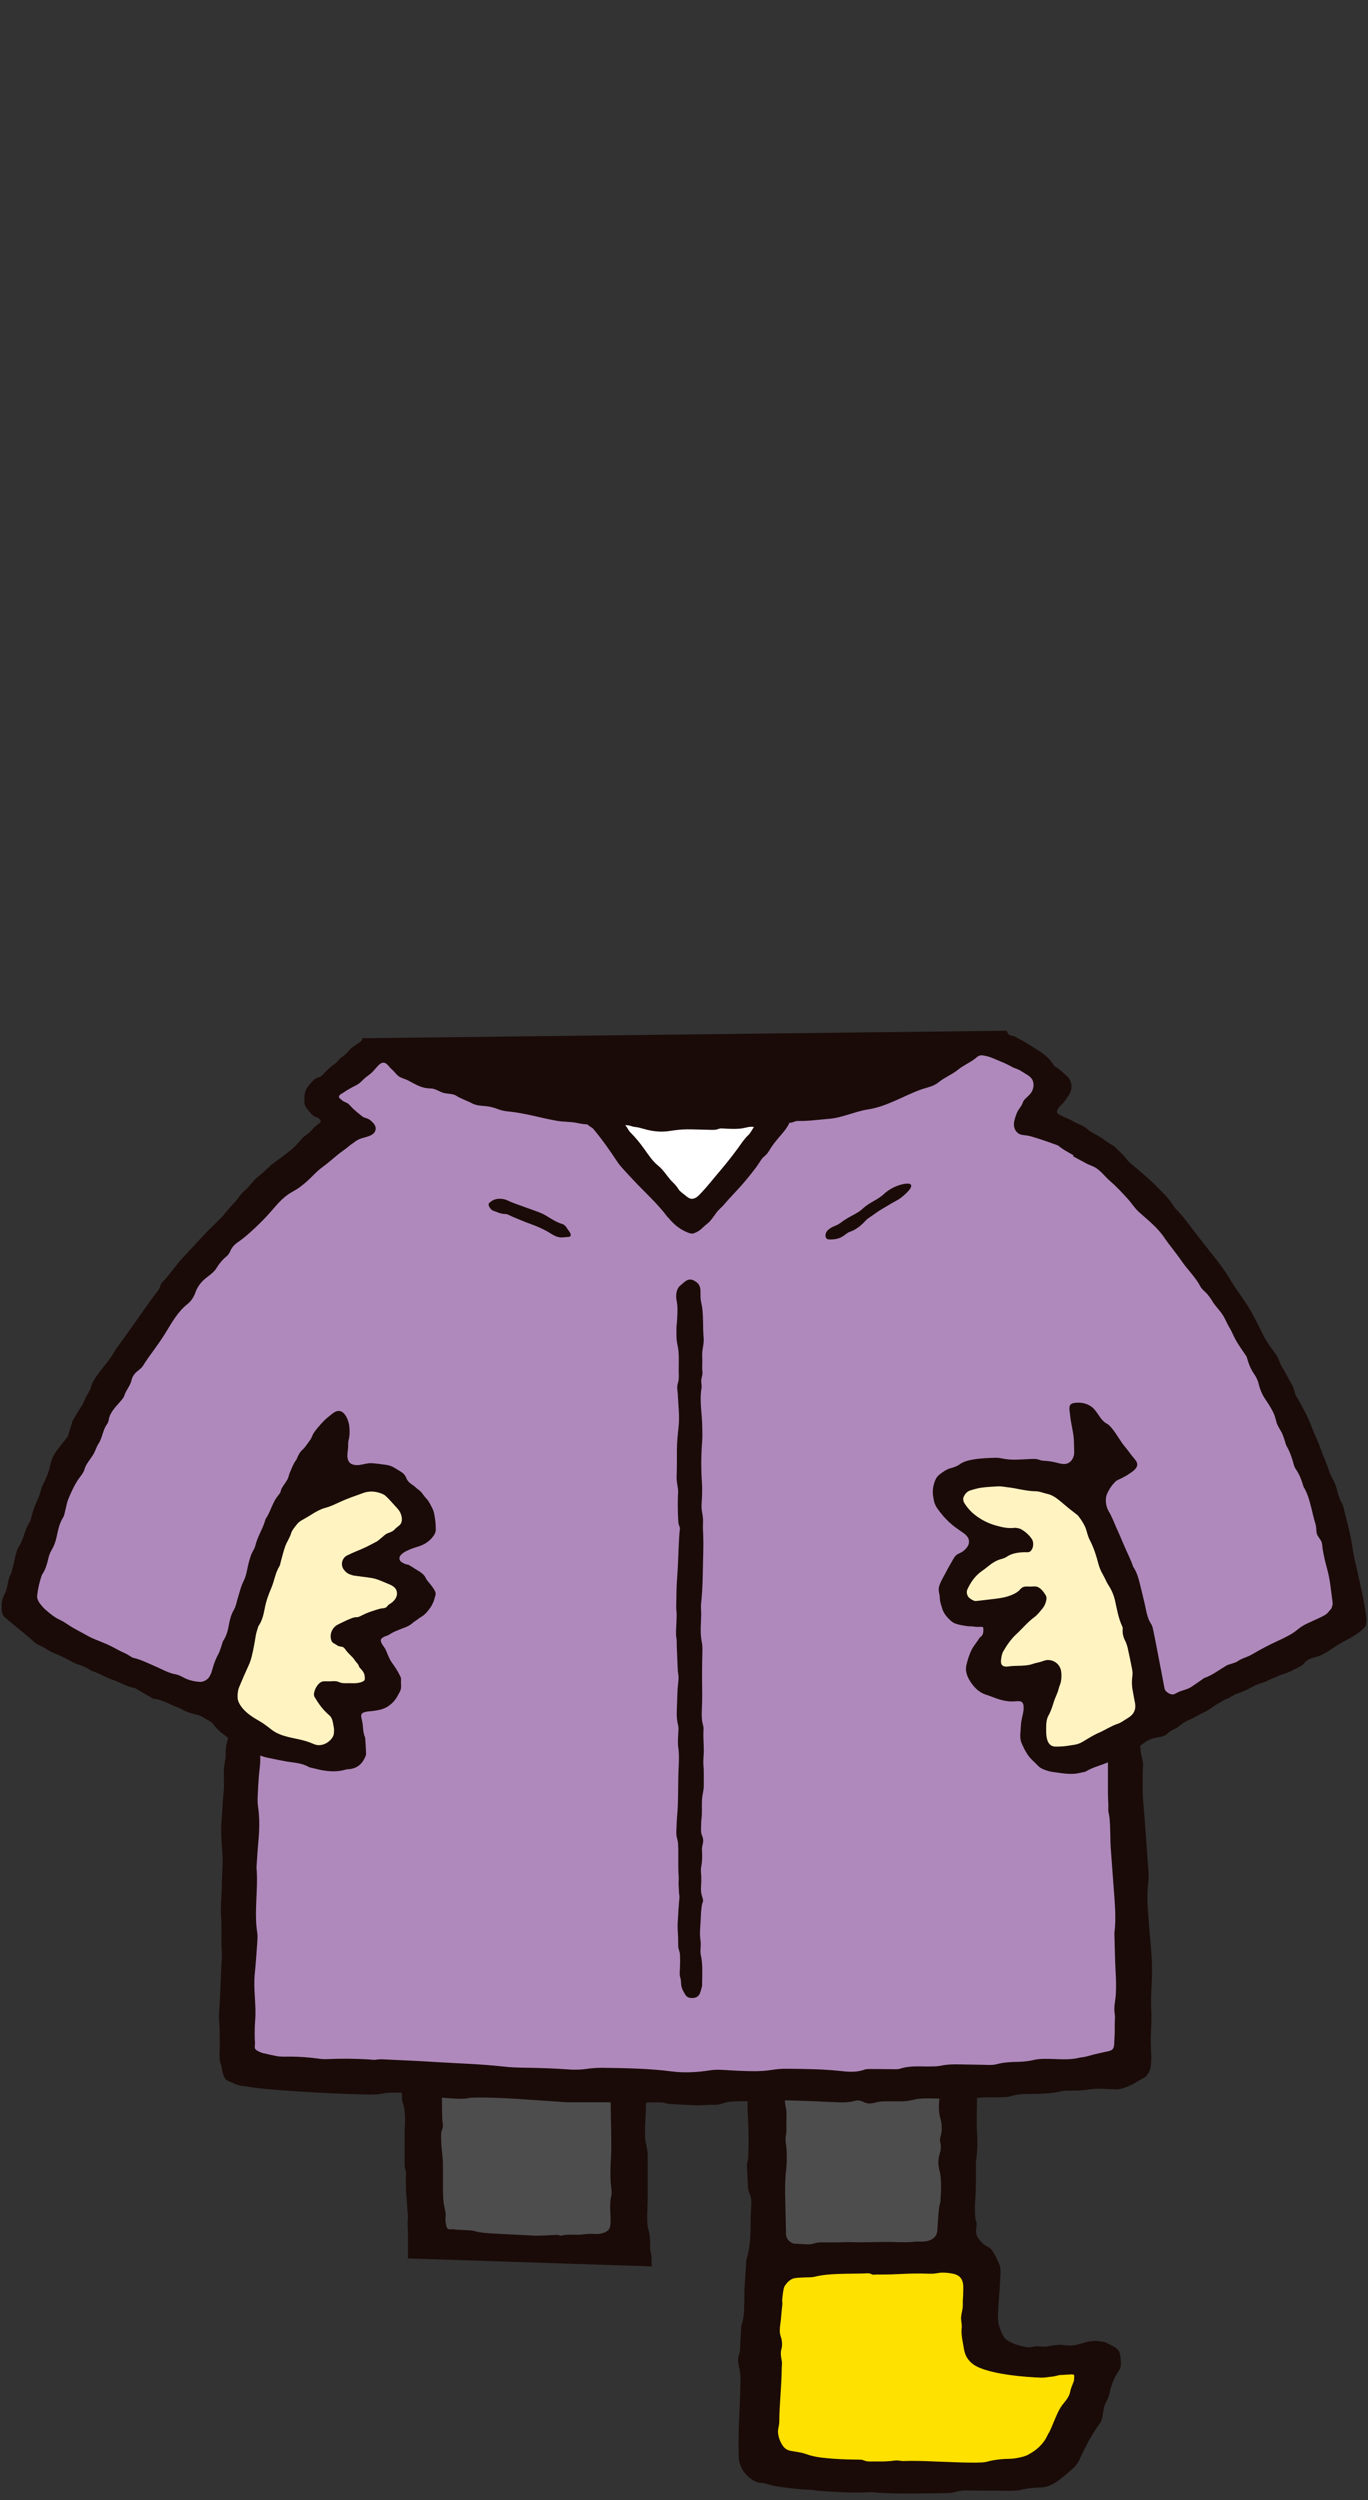 <?xml version="1.0" encoding="UTF-8"?><svg id="a" xmlns="http://www.w3.org/2000/svg" width="139" height="254" viewBox="0 0 139 254"><rect x="0" y="0" width="139" height="254" fill="#333333" stroke="none"/><defs><style>.b{fill:#1a0b08;}.b,.c,.d{fill-rule:evenodd;}.c{fill:#b089bc;}.e{fill:#fff;}.f{fill:#fff3c2;}.d{fill:#ffe100;}.g{fill:#4d4d4d;}</style></defs><path class="g" d="M43.969,216.292c-.251,1.672.241,3.217.113,4.884.071,1.666-.227,5.872,1.99,6.398,4.507.151,9.483.746,14.124.289,3.116.271,2.775-2.13,2.753-4.28.223-3.353-.16-9.858.133-13.162.055-1.564-1.668-.906-2.639-.821-1.933-.057-3.552-.097-5.616-.237-2.642-.184-5.222-.105-7.851-.286-.89.049-1.91-.425-2.693.089-.513.483-.265,4.346-.302,4.912-.035.661.174,1.614-.013,2.213Z"/><path class="b" d="M40.352,212.599c.152-.005.312,0,.464.004.052.373-.017.647.096.976.369,1.029.204,2.139.204,3.228,0,.773-.004,1.549-.004,2.326.004.282.004.564.004.851.004.2.056.352.104.542.061.243.022.521.017.768,0,.286,0,.573.004.859.008.625.087,1.245.13,1.866.017.273.004.542.056.807.056.273,0,.595-.013.868l.037,1.139v2.604l24.784.813c-.047-.343-.017-.686-.039-1.033-.008-.174-.065-.334-.104-.508-.039-.178-.03-.364-.03-.547-.009-.573-.013-1.128-.182-1.688-.091-.265-.1-.556-.113-.837-.026-.951.061-1.901.048-2.847-.008-1.237,0-2.465,0-3.706.004-.377-.056-.751-.134-1.124-.065-.278-.131-.555-.139-.846-.004-.655-.009-1.328.048-1.983.043-.438.022-.877.056-1.315.004-.074.017-.152.039-.23l.579-7.049-25.449-.33v6.395M46.909,209.998c2.617.182,5.238.104,7.855.286,1.12.078,2.252.147,3.372.156.781.004,1.558.108,2.339.083.39-.017.781-.065,1.159-.17.182-.052.36-.074.538-.069-.291,1.931.039,6.992-.091,8.936-.052.812-.082,1.623-.034,2.434.022.378.104.764.1,1.142-.004.225-.078.438-.108.664-.095.777.017,1.484,0,2.27-.013.417-.035.781-.456.998-.434.221-.846.256-1.306.217-.525-.043-1.059.091-1.588.091-.408,0-.825-.022-1.232.004-.126.005-.23.044-.347.074-.165.044-.338-.069-.503-.065-.812.017-1.619.108-2.43.069-.942-.052-1.888-.091-2.834-.148-.456-.03-.913-.039-1.369-.066-.492-.029-.988-.067-1.472-.166-.213-.044-.418-.129-.634-.142-.334-.02-.668-.042-1.002-.054-.182-.007-.364-.012-.546-.03-.15-.015-.296-.048-.447-.039-.09.005-.19.031-.278.003-.235-.077-.264-.425-.3-.617-.036-.19-.047-.372-.024-.563.021-.168.031-.326.004-.494-.056-.346-.153-.684-.199-1.033-.059-.445-.057-.896-.064-1.344-.013-.85.009-1.809-.008-2.66-.017-.751-.156-1.488-.174-2.239-.004-.317-.047-.686.035-.994.052-.204.147-.364.139-.586-.009-.256-.069-.499-.069-.759-.004-.286-.013-.577-.017-.868-.017-.586-.035-3.877-.013-4.462.703.052,1.307.091,2.009.143Z"/><path class="f" d="M116.09,172.084c-.127-2.184-.344-4.408-1.099-6.462-.42-2.067-.992-4.273-2.125-6.109-.945-1.931-1.256-4.92-3.013-6.467-1.109-.814-2.201-2.072-3.589-2.272-2.232-.441-10.642-2.052-9.043,2.453,1.319,1.961,3.543,3.005,5.914,2.914.373.054.653.377.873.635-2.4.075-7.522,2.901-6.5,5.784.297.604,1.27,1.177,2.034.982,1.652-.252,3.502-.131,4.792-1.443.243.009.52.01.769-.007.051.037.159.141.292.346-.611,1.248-1.936,1.89-2.785,2.934-1.201,1.366-2.377,2.553-1.54,4.334,1.112,1.108,3.758.283,5.168-.065,1.525-.269.169,2.234-.02,2.916-2.603,5.851.974,7.338,5.796,4.331,2.048-.995,5.148-1.932,4.076-4.803Z"/><path class="f" d="M26.963,176.402c1.709,1.158,3.58,1.252,5.438,1.812,1.55.037,2.873-1.572,2.374-3.135.011-1.158-1.434-2.007-1.937-3.011.042-.136.124-.275.184-.339,1.126-.054,2.173.339,3.352.175,1.821-.047,2.015-2.014.986-2.958-.656-.972-1.199-1.786-2.205-2.486-.28-.094-.436-.069-.635-.232.143-.599,1.189-.731,1.645-1.011.78.005,1.196-.455,1.809-.619.65-.309,1.205-.169,1.865-.604,1.815-1.148,1.943-3.266-.06-3.948-1.17-.641-2.585-.706-3.884-.959.013.027-.254-.112-.221-.237h0c1.443-.692,2.958-1.142,4.016-2.21.542-.13,1.127-.633,1.602-1.082,1.478-1.614-.928-4.243-2.502-4.79-1.697-.53-3.306.474-4.85,1.081-1.701.715-3.493,1.236-4.677,2.666-1.137,1.589-1.566,3.882-2.287,5.675-.916,2.734-1.789,5.048-2.295,7.854-2.138,4.691-2.191,5.644,2.283,8.356Z"/><path class="d" d="M108.641,240.308c-1.934.167-8.631,1-9.781-1.801-.717-2.501.388-4.774-.28-7.255-1.038-2.355-7.296-.775-9.718-1.088-2.303-.349-4.517-.001-6.848.276-1.736-.207-3.466.825-3.417,2.775-.049,1.698-.467,3.41-.059,5.058-.241.674-.031,1.324-.015,2.034.342,2.748-1.869,8.476,1.555,9.568,6.342,1.61,12.778.881,19.25,1.227,3.828-.433,7.124-.227,8.568-4.638.684-1.787,2.033-2.902,2.168-4.872h0c.2-.869-.814-1.457-1.423-1.284Z"/><path class="e" d="M76.683,113.572c-1.396-.243-2.789-.098-4.2.289-2.405-.34-4.48.503-6.806-.057-.658-.162-1.367-.35-2.073-.424-.796-.094-1.318.937-.773,1.523.572.937,1.405,1.582,2.057,2.612.797,1.165,1.942,2.125,2.854,3.283.993,1.424,2.816,2.841,4.166,1.034,1.707-1.827,3.217-3.915,4.744-5.831.748-.681,1.439-2.178.031-2.43Z"/><path class="c" d="M136.321,162.66c-.343-2.453-.699-5.086-1.647-7.319-.354-2.516-1.29-4.731-2.387-7.037-.491-1.498-1.048-2.748-1.709-4.125-.197-1.353-1.413-2.388-1.768-3.736-1.157-2.76-2.693-5.564-4.356-8.1-1.791-2.399-3.659-4.742-5.404-7.159-1.109-1.606-2.724-2.498-3.827-4.072-1.496-1.649-3.225-3.406-5.379-4.251-1.616-1.37-3.783-2.153-5.843-2.481-.283-.348.601-1.551.812-2.077,2.433-2.079.334-3.557-1.481-4.824-1.586-1.107-2.926-2.814-4.615-.82-.882.63-1.849,1.224-2.795,1.842-4.487,2.513-9.731,4.353-14.903,4.46-1.615.083-1.502.757-2.426,1.825-.485.505-.988,1.283-1.399,1.877-1.554,1.838-2.922,3.742-4.602,5.401-.743.746-1.34,1.834-2.296,2.32-1.766-.745-2.756-2.866-4.236-4.075-2.287-1.921-3.283-4.439-5.545-6.605-1.64-.967-3.785-.472-5.596-1.133-2.647-.692-5.65-.699-8.064-2.037-.52-.335-1.081-.294-1.568-.402-.488-.198-.84-.46-1.502-.474-.639.013-1.203-.346-1.851-.691-.37-.233-.831-.226-1.059-.572-.639-.521-1.349-1.949-2.349-1.354-1.153.77-1.917,2.012-3.187,2.615-1.477.673-2.96,2.051-.519,3.205.679.709,1.338,1.342,2.291,1.716-2.346.71-4.152,2.734-6.015,4.254-1.15,1.252-2.927,1.885-3.838,3.167-1.821,2.26-4.438,3.812-6.019,6.318-.728.809-1.979,1.546-2.24,2.67-.934,1.414-2.287,2.426-2.956,3.941-.808,1.191-1.602,2.462-2.545,3.572-.543.41-.908.937-1.031,1.53-.231.517-.529,1.106-.848,1.651-1.495,1.402-1.937,3.825-2.906,5.581-1.107,1.849-2.573,3.874-2.973,6.001-.323.958-.793,1.83-.891,2.743-.456,1.063-.845,2.407-1.326,3.444-.605,1.251-1.054,3.41.063,4.329,1.877,1.83,4.485,3.063,6.916,4.104,2.347,1.174,4.683,2.332,7.246,3.135,1.282.713,3.555,1.378,4.398-.331,2.179-4.412,3.129-9.413,4.919-13.985.522-1.333.926-2.859,1.937-3.924,1.2-1.265,3.116-1.647,4.688-2.266,1.196-.471,2.259-.811,3.558-.863.788-.032,1.718-.092,2.435.294.768.413.969,1.236,1.71,1.669.897.696,1.736,1.554,1.894,2.756.903,2.749-4.626,1.544-3.441,4.613.59.878,1.429.759,2.144,1.363.282.16.399.286.417.315.267.572.62.8.917,1.292-.14.876-.879,1.499-1.607,1.946-.745.663-1.856.853-2.713,1.41-1.645.504-1.357,1.847-.642,2.687.288.941,1.031,1.809,1.469,2.675.239,3.52-4.486,1.007-3.992,4.087-.071,1.176,1.294,3.552-.356,4.051-1.818.643-3.925-.369-5.705-.692-.778-.101-1.531-.276-2.296-.429-.691-.273-1.905-.465-1.954.634-.328,3.062-.087,5.51-.187,8.699-.184,3.129-.375,6.358-.102,9.513-.29,3.689-.28,7.461-.253,11.14-.487,3.346,10.073,2.043,12.36,2.461,4.514.085,9.143.333,13.667.719,3.63.185,6.846.43,10.229.137,6.251.236,12.597.611,18.85.101,2.803-.226,5.198.686,8.046.04.884-.051,1.774.015,2.68.003,1.148-.1,2.453-.405,3.706-.279,1.842-.184,3.822-.262,5.721-.161,1.535-.125,3.441-.299,5.063-.535,2.083-.165,4.195.152,6.223-.589,1.309-.21,2.788-.587,2.614-2.07.186-6.573.236-13.181-.355-19.746-.015-1.896-.257-3.8-.289-5.699-.103-.61.323-3.408-.383-3.769-1.075-.496-2.244.578-3.315.863-2.208.444-4.323-.121-5.151-2.431-.458-1.682,1.698-4.822-1.536-4.801-.825.116-1.778-.335-2.67-.639-1.82-.732-1.479-2.696-.481-3.88.44-.51,1.02-1.308.882-1.867-.09-2.512-4.179.27-4.427-3.225-.362-1.227.659-2.269,1.174-3.334.097-.186.144-.302.31-.347.814-.328,1.701-1.35,1.437-2.394-.854-2.18-4.494-2.608-3.461-5.485.237-.409.687-.594,1.005-.709.803-.152,1.26-.755,2.121-.846,4.092-.664,8.475-.104,11.53,2.971,1.051,1.057,1.617,2.469,2.23,3.801,1.126,2.45,2.26,4.928,2.738,7.601.067.714.482,1.468.773,2.245.157.746.299,1.488.442,2.236.526,1.739.17,5.641,2.99,4.902,1.643-.593,3.26-1.696,4.774-2.564,1.905-.923,3.872-1.863,5.793-2.867,1.243-.449,2.009-1.303,3.261-1.892,1.282-.495,3.002-1.409,2.783-2.959ZM41.143,158.876h0s0,0,0,0Z"/><path class="g" d="M96.122,212.57c-1.835-.909-4.206.271-6.185-.008-.479-.088-1.208.243-1.728.188-.989-.608-1.849.009-2.955-.088-1.823-.087-3.662-.169-5.477-.208-1.487.097-.712,1.724-.789,2.693.063.979-.176,1.94-.03,2.903.122,3.143-.352,6.343.081,9.45.499,2.005,4.435,1.536,6.014,1.299,1.593-.252,3.165.023,4.741-.112,2.043-.172,5.295.744,6.251-1.445.264-1.097.13-1.874.314-3.005.53-1.536-.174-3.498.004-5.151.176-1.412.385-2.773.061-4.17-.248-.209.185-1.803-.302-2.346Z"/><path class="b" d="M36.819,105.475c-.005.208-.163.349-.322.455-.251.167-.507.323-.746.508-.186.147-.325.343-.481.521-.252.291-.638.421-.868.742-.222.308-.599.508-.881.764-.182.165-.351.339-.525.508-.139.139-.295.356-.482.43-.156.061-.303.078-.451.178-.165.113-.303.26-.442.399-.204.213-.399.477-.529.742-.139.273-.161.538-.156.837,0,.178-.026.369.008.547.048.264.204.49.378.69.165.186.343.438.547.581.143.095.325.117.473.208.234.147.347.347.091.538-.239.178-.447.325-.642.56-.243.295-.521.521-.829.738-.234.169-.408.382-.59.603-.23.282-.499.534-.773.773-.56.482-1.168.894-1.757,1.332-.512.373-1.024.963-1.536,1.337-.581.438-.946,1.089-1.501,1.545-.243.217-.438.46-.625.729-.378.512-.859.937-1.254,1.45-.386.503-.868.937-1.323,1.38-1.037,1.007-1.979,2.1-2.964,3.137-.777.816-1.376,1.771-2.161,2.582-.217.226-.182.503-.378.764-1.415,1.84-2.673,3.788-4.057,5.641-.156.2-.3.39-.408.603-.499.916-1.319,1.74-1.896,2.612-.174.265-.36.53-.439.846-.13.556-.516.99-.72,1.515-.113.304-.282.568-.46.833-.26.408-.499.82-.725,1.211-.182.56-.343,1.093-.512,1.632-.399.521-.968,1.185-1.315,1.718-.265.417-.399.877-.503,1.345-.13.629-.408,1.232-.694,1.814-.222.417-.273.92-.469,1.354-.308.655-.569,1.323-.734,2.026-.035.152-.078.317-.165.442-.538.812-.605,1.849-1.186,2.634-.186.443-.273.92-.378,1.38-.095.391-.195.777-.291,1.163-.421.69-.312,1.51-.72,2.209-.239.434-.282.92-.269,1.389.008.321.075.642.305.859.942.833,2.07,1.666,2.986,2.513.165.156.373.278.59.378.503.213.929.568,1.445.777.499.204,1.237.534,1.71.807.208.117.412.239.638.303.525.165,1.024.378,1.476.69.759.221,1.41.677,2.161.915.668.208,1.423.695,2.135.812.148.022.282.126.417.204.473.274.951.547,1.567.907.729.034,1.48.473,2.27.798.152.061.303.1.442.178.477.282.976.477,1.523.594.391.074.742.243,1.067.464.252.169.59.278.768.529.408.577.95.985,1.51,1.393-.017.069-.026.135-.035.213-.126.49-.221.842-.2,1.376.013.36-.039.656-.108,1.007-.173.907-.004,1.927-.1,2.869-.1,1.041-.147,2.091-.221,3.137-.074,1.059.017,2.088.086,3.098.048.495.035,1.029.009,1.549-.056,1.042-.043,2.092-.117,3.133-.026.525-.039,1.046-.047,1.38.147,1.497-.022,2.821.122,4.248-.113,1.653-.135,3.393-.243,5.142-.039.517-.1,1.067-.052,1.549.069.803.065,1.601.069,2.404,0,.408-.039.816-.026,1.223.008.191.022.391.061.582.039.178.117.334.143.512.069.434.173,1.098.538,1.371.169.126.351.139.538.247.126.074.261.126.399.174.156.048.304.117.469.139.156.022.317.022.478.052.794.143,1.593.239,2.391.299,1.007.091,2.018.17,3.029.234,2.252.143,4.491.256,6.744.304.659.017,1.306.022,1.948-.122.364-.074.942-.065,1.311-.065.152-.005.312,0,.464.004.314.009.617.114.929.151,0,0,4.84.636,5.665.428s4.62.017,5.005.042,5.225.355,5.225.355h3.575l4.47.009h1.458c.208,0,.356.048.551.104.252.074.529.065.79.083.673.052,1.345.052,2.013.104.586.044,1.185-.04,1.771-.04.36.004.816,0,1.15-.139.343-.134.777-.191,1.145-.208.469-.022.946-.026,1.41-.022-.061.851.052,1.794.069,2.619.022.816.026,1.632,0,2.443-.009.356.017.746-.096,1.085-.104.303-.026.616-.022.933.005.217.009.434.026.651.056.577-.031,1.129.225,1.675.234.499.156,1.081.13,1.614-.095,1.693.078,3.307-.434,4.96-.086.269-.061.564-.078.842-.056.755-.113,1.61-.152,2.361v.117c-.022.798.008,1.597-.074,2.391-.044.369-.108.72-.23,1.072-.056.161-.031.369-.039.538-.013.195-.026.391-.035.582-.004.121-.017.243-.031.369-.031.369-.006.738-.049,1.106-.022.217-.113.412-.156.625-.069.312-.022.646.048.955.091.395.165.789.161,1.193-.013,2.174-.185,4.344-.198,6.518-.004.564.013,1.128.035,1.693.004.186.061.373.122.551.2.62.642,1.154,1.172,1.519.239.161.499.312.789.334.295.026.538.074.82.16.529.165,1.072.252,1.618.321.608.074,1.22.156,1.832.204.308.026.62.044.928.044.291.004.568.095.859.113,1.606.1,3.203.23,4.821.143.273-.017.569-.013.842.013,1.983.191,5.507.1,7.49.065.195.005.378-.035.564-.086.46-.126.92-.191,1.397-.178,1.423.043,2.83.004,4.253.035.182.004.868-.026,1.054-.074.729-.208,1.488-.23,2.243-.274.595-.034,1.098-.308,1.558-.625.547-.373,1.037-.825,1.54-1.259.286-.247.525-.547.686-.894.551-1.198,1.284-2.656,2.088-3.706.173-.234.269-.608.295-.885.061-.469.134-.928.369-1.354.135-.252.247-.517.308-.794.044-.204.096-.408.152-.612.113-.386.265-.764.442-1.124.139-.282.334-.508.473-.785.143-.3.104-.677.078-.998-.017-.23-.035-.473-.122-.685-.026-.061-.056-.113-.091-.165-.252-.364-.773-.56-1.133-.755-.082-.044-.165-.083-.251-.113-.178-.065-.373-.043-.556-.086-.373-.091-.746-.031-1.12.039-.538.095-1.059.33-1.601.382-.534.052-1.072-.104-1.61-.052-.551.056-1.137.239-1.692.156-.291-.039-.625-.005-.907.061-.247.056-.439.031-.681-.026-.616-.135-1.22-.313-1.745-.664-.343-.226-.503-.547-.646-.916-.108-.282-.222-.564-.269-.864-.044-.308-.044-.625-.035-.933.035-.907.117-1.814.178-2.716.026-.391.047-.781.061-1.168.008-.317.043-.655-.048-.959-.065-.23-.2-.434-.286-.655-.139-.347-.321-.642-.53-.946-.225-.334-.668-.399-.937-.681-.343-.356-.664-.703-.677-1.224-.009-.321.139-.707.017-1.015-.1-.256-.104-.568-.117-.846-.026-.581.013-1.167.048-1.753.065-.846.031-1.701.043-2.547.005-.382-.022-.759.031-1.128.147-.942.13-1.875.078-2.83-.061-1.102-.013-2.213.005-3.324v-.113c.225-.026.46-.043.686-.056.655-.017,1.315,0,1.97-.022.273-.008.56-.035.82-.113.542-.17,1.098-.208,1.658-.213,1.124-.013,2.243,0,3.341-.26.517-.122,1.063-.069,1.588-.078.573-.013,1.124-.1,1.684-.165.786-.087,1.558.022,2.343.035.534.013,1.042-.208,1.523-.421.443-.195.825-.503,1.267-.703.404-.186.699-.734.764-1.154.13-.833.013-1.71.008-2.543-.017-1.063.122-2.152.056-3.207-.1-1.554.108-2.938.074-4.435-.039-1.51-.221-3.072-.338-4.617-.013-.186-.031-.377-.044-.573-.104-1.163-.13-2.304-.004-3.346.069-.534.031-1.106-.017-1.684-.122-1.693-.243-3.38-.369-5.077-.061-.812-.165-1.601-.178-2.413-.009-.712-.005-1.419.004-2.13.004-.386.082-.79-.026-1.172-.113-.412-.191-.846-.221-1.272-.004-.056-.004-.117-.004-.173.013-.004.022-.013.035-.022.078-.052.152-.108.23-.165.264-.204.538-.373.851-.491.325-.117.651-.152.985-.217.282-.056.482-.165.686-.356.156-.152.339-.269.534-.369.165-.082.33-.126.469-.247.36-.3.772-.586,1.21-.764.512-.212.968-.525,1.458-.746.581-.256,1.046-.699,1.597-.981.213-.113.395-.278.617-.347.451-.147.816-.486,1.267-.616.603-.191,1.15-.486,1.701-.777.308-.156.646-.239.967-.356.161-.056.321-.126.464-.213.165-.1.347-.147.521-.221.286-.126.564-.26.863-.36.208-.065.421-.126.625-.217.278-.117.547-.256.816-.399.23-.122.499-.226.681-.417.139-.147.234-.295.408-.399.239-.143.512-.247.786-.308.469-.104.872-.33,1.271-.573.403-.234.816-.56,1.228-.794.469-.273.968-.508,1.436-.798.404-.243.773-.521,1.094-.864.1-.108.152-.282.161-.442.026-.234.031-.49-.004-.725-.208-1.545-.556-2.973-.898-4.504-.178-.807-.382-1.61-.495-2.413-.191-1.393-.595-2.743-.912-4.105-.035-.152-.1-.317-.182-.46-.2-.369-.347-.751-.438-1.15-.104-.49-.291-.95-.534-1.384-.113-.222-.239-.443-.303-.681-.239-.798-.621-1.536-.881-2.313-.265-.79-.66-1.523-.942-2.296-.352-.933-.833-1.796-1.311-2.669-.126-.212-.299-.408-.343-.655-.126-.668-.516-1.206-.824-1.796-.265-.512-.621-.985-.798-1.536-.108-.321-.3-.59-.499-.864-.3-.395-.59-.798-.846-1.224-.291-.503-.529-1.033-.794-1.545-.273-.521-.521-1.037-.816-1.545-.252-.425-.542-.828-.816-1.25-.373-.547-.777-1.072-1.111-1.649-.538-.942-1.193-1.801-1.866-2.643-.928-1.168-1.849-2.343-2.747-3.532-.2-.269-.417-.53-.642-.759-.23-.243-.456-.473-.638-.764-.404-.634-.937-1.163-1.462-1.696-.807-.838-1.697-1.576-2.578-2.318-.191-.169-.408-.308-.551-.503-.282-.391-.625-.734-.981-1.059-.126-.113-.23-.247-.356-.356-.156-.134-.36-.225-.538-.334-.321-.2-.612-.447-.933-.647-.308-.191-.642-.343-.946-.538-.182-.117-.343-.26-.516-.395-.195-.156-.412-.251-.642-.347-.321-.13-.612-.312-.92-.469-.239-.117-.495-.2-.725-.33-.165-.091-.378-.156-.525-.273-.347-.269.217-.798.412-.99.256-.252.464-.59.668-.885.49-.712.278-1.554-.17-1.948-.334-.304-.659-.634-1.033-.868-.082-.057-.195-.1-.264-.178-.078-.087-.143-.213-.217-.313-.148-.191-.286-.377-.464-.547-.378-.364-.803-.634-1.25-.907-.529-.325-1.094-.707-1.649-.985-.209-.106-.399-.257-.635-.3-.145-.027-.302-.038-.412-.148-.107-.106-.126-.266-.233-.374M76.604,114.494c-.191.275-.334.604-.582.835-.43.403-.768.946-1.107,1.41-.595.807-1.219,1.588-1.87,2.352-.556.647-1.124,1.38-1.71,2.005-.291.304-.599.699-1.05.694-.256,0-.525-.239-.729-.408-.169-.143-.473-.347-.59-.534-.169-.269-.36-.503-.59-.72-.542-.525-.903-1.223-1.497-1.701-.586-.464-1.02-1.15-1.454-1.749-.39-.542-.863-1.133-1.354-1.615-.187-.173-.36-.551-.517-.733-.008-.009-.017-.022-.026-.031.108.009.212.017.321.031.208.022.425.143.634.156.317.026.647.126.955.208.868.252,1.753.347,2.643.2.56-.087,1.124-.156,1.693-.161.794-.004,1.587.037,2.38.05.288.005.563.025.83-.085.254-.105.549-.039.818-.031.555.017,1.15.053,1.699-.05.372-.07.717-.198,1.103-.124ZM34.919,159.444c.191.256.421.456.751.538.065.017.139.056.217.074.308.039.625.082.933.126.313.039.621.078.929.13.577.091,1.067.339,1.601.556.391.165.816.317.951.764.152.512-.186.985-.595,1.254-.095.065-.208.126-.291.213-.052.052-.083.122-.139.165-.173.143-.46.117-.664.169-.309.078-.612.191-.916.286-.325.108-.629.243-.937.399-.182.087-.347.187-.556.178-.208-.008-.39.074-.581.147-.438.174-.859.386-1.284.595-.525.256-.833.872-.716,1.449.052.261.139.391.369.503.156.074.304.217.469.261.122.03.256.03.373.074.131.052.213.182.291.291.191.256.408.469.634.69.152.152.264.33.395.503.083.113.195.204.261.33.047.087.056.178.117.256.182.226.382.386.478.673.039.108.052.226.056.343,0,.147.031.256-.104.356-.178.134-.477.195-.694.221-.36.044-.72-.008-1.076.013-.152.004-.299,0-.447-.022-.178-.031-.338-.122-.512-.161-.186-.044-.39-.026-.577-.013-.256.017-.508-.008-.759.004-.529.031-.907.729-.985,1.189-.009.065-.017.13-.013.195.008.143.108.282.182.395.126.204.26.403.395.599.286.403.625.764.994,1.081.339.286.36.812.447,1.215.039.178.022.403.013.581-.008.161-.074.33-.161.46-.39.59-1.184.968-1.879.66-.265-.113-.534-.217-.807-.3-1.185-.36-2.491-.386-3.498-1.171-.408-.317-.798-.625-1.25-.881-.629-.356-1.271-.768-1.731-1.337-.208-.26-.447-.655-.46-.998-.013-.408.017-.764.174-1.146.308-.742.629-1.467.963-2.2.126-.291.234-.595.304-.903.173-.695.295-1.406.408-2.113.052-.308.17-.612.256-.92.382-.538.525-1.159.646-1.784.13-.712.36-1.38.651-2.048.321-.733.412-1.549.833-2.243.087-.134.104-.304.143-.451.156-.547.278-1.089.464-1.614.169-.443.456-.842.595-1.306.095-.313.312-.551.508-.807.143-.2.312-.364.521-.486.343-.2.69-.386,1.024-.603.473-.3.951-.569,1.506-.712.451-.126.885-.334,1.323-.534.79-.378,1.618-.651,2.443-.951.534-.191,1.081-.191,1.614-.026.226.065.501.169.665.325.321.295.603.625.898.946.169.191.356.369.495.581.247.382.404,1.05.052,1.415-.165.173-.373.273-.525.456-.165.2-.479.308-.713.395-.264.091-.468.347-.69.512-.143.108-.269.243-.429.33-.69.373-1.402.734-2.135,1.015-.291.122-.577.256-.863.395-.503.239-.707.924-.352,1.423ZM95.541,215.185c.195.655.2,1.293.004,1.957-.061.165-.035.369.005.556.082.369.052.742-.065,1.106-.178.551-.182,1.098-.035,1.666.165.616.178,1.271.165,1.905-.004.325-.022.651-.043.976-.009.147-.009.304-.035.447-.022.117-.083.221-.095.339-.044.325-.083.664-.1.994-.017.386-.061.768-.083,1.154-.013.212-.008.438-.082.642-.221.599-.881.794-1.458.803-.312,0-.629-.022-.942.026-.651.091-2.326-.009-3.007.008-.201.004-.401.008-.602.013-.693.015-1.386.03-2.079.023-.327-.003-.651-.028-.976-.016-.339.012-.679.019-1.018.024-.346.005-.693.006-1.039.007-.319,0-.649-.024-.966.017-.186.024-.359.092-.54.134-.105.024-.211.036-.319.039-.498.013-1.001-.053-1.499-.062-.26-.004-.751-.373-.79-.634-.017-.095-.065-.182-.074-.273-.013-.564-.026-1.128-.039-1.693-.022-1.701-.147-3.397.065-5.094.022-.178.035-.356.043-.534.013-.412,0-.82-.008-1.232-.009-.369-.1-.725-.113-1.089-.013-.234.052-.456.074-.686.035-.386.013-.786.013-1.176,0-.473.061-.976-.061-1.441-.048-.208-.083-.456-.087-.716,1.067.026,2.139.061,3.22.104.742.026,1.497.078,2.248.104.564.022,1.115-.013,1.667-.161.291-.078.603-.022.859.126.3.178.72.178,1.05.091.36-.1.729-.169,1.106-.156.56-.005,1.12-.009,1.679-.005.478-.004.933-.078,1.384-.191.269-.069.551-.087.829-.1.377-.017.751.004,1.128.004.178.005.343.009.521.005-.065.664-.078,1.419.095,1.988ZM99.586,240.571c1.675.673,4.452.92,6.236.981.364.008.729-.078,1.089-.108.247-.017.469-.1.707-.147.143-.026.291-.013.438-.026.174-.013.352-.035.53-.035.134.005.46-.069.547.061.039.061.008.217.008.286.004.186-.026.317-.095.486-.095.226-.186.46-.256.695-.044.156-.065.317-.122.473-.156.434-.482.759-.755,1.124-.481.642-.872,1.84-1.219,2.565-.074.178-.195.325-.269.499-.417.898-1.115,1.506-1.979,1.965-.421.226-1.341.399-1.827.404-.764.008-1.606.091-2.343.299-.36.091-.755.083-1.128.091-1.801.022-4.648-.178-6.444-.178-.304,0-.607.009-.907.017-.191.005-.36-.039-.542-.056-.252-.026-.508.035-.755.056-.286.026-.573.039-.859.044-.291.004-.581,0-.868,0-.256-.004-.538.022-.786-.039-.104-.022-.2-.074-.304-.104-.165-.048-.338-.044-.512-.048-.408-.004-.82-.008-1.228-.022-.82-.031-1.64-.078-2.452-.178-.569-.065-1.111-.186-1.649-.382-.442-.165-1.115-.225-1.575-.321-.291-.069-.548-.243-.713-.481-.274-.404-.447-.838-.495-1.319-.048-.369.117-.751.122-1.12.008-1.792.234-3.593.247-5.39,0-.278.067-.573.001-.842-.026-.122-.048-.247-.065-.369-.026-.191-.035-.382-.013-.569.022-.191.1-.373.108-.56.017-.282-.005-.551-.087-.824-.069-.217-.135-.43-.139-.664-.008-.382.065-.773.108-1.15.039-.347.061-.703.095-1.05.022-.208.057-.412.061-.62.004-.139-.039-.269-.017-.408.047-.382.074-.777.165-1.15.043-.174.122-.269.23-.408.23-.308.525-.551.915-.612.278-.043.564-.043.846-.061.378-.026.773.009,1.124-.074,1.029-.252,2.07-.278,3.107-.304.603-.013,1.206-.022,1.81-.026.234,0,.599-.069.816.039.096.048.147.082.265.082.104.005.204-.017.308-.017.703,0,1.397,0,2.096-.039.82-.043,1.64-.069,2.46-.065.395.004.794.035,1.189.017.23-.009.451-.065.677-.091.421-.044.885.008,1.298.086.399.074.777.252.951.642.191.417.134.807.134,1.254-.004.456-.056.812-.043,1.267.017.421-.122.755-.165,1.176-.052.46.1.72.052,1.181-.078.707.122,1.445.234,2.148.152.954.759,1.575,1.636,1.918ZM107.813,169.746c-.117-.647-.673-1.102-1.341-1.102-.261,0-.512.126-.759.195-.187.057-.382.083-.573.139-.174.048-.347.122-.525.156-.716.147-1.445.056-2.161.165-.208.035-.508.031-.651-.156-.117-.156-.104-.378-.082-.564.035-.273.087-.612.239-.846.356-.612.759-1.202,1.28-1.688.634-.581,1.176-1.259,1.879-1.771.304-.23.547-.551.803-.855.191-.239.33-.534.391-.859.03-.161.035-.33-.048-.473-.2-.339-.551-.825-.963-.903-.186-.035-.391-.004-.577,0-.256,0-.521-.043-.764.052-.165.061-.234.165-.352.286-.282.308-.785.525-1.18.647-.677.212-1.397.26-2.109.351-.386.052-.781.091-1.171.134-.213.017-.703-.282-.812-.503-.113-.23-.139-.464-.035-.699.338-.725.785-1.362,1.44-1.827.261-.178.503-.373.751-.569.269-.221.568-.408.89-.551.282-.126.642-.161.894-.339.534-.378,1.258-.473,1.901-.473.295.004.447.039.634-.225.156-.226.195-.534.152-.794-.022-.122-.061-.234-.13-.334-.286-.417-.655-.738-1.089-.985-.074-.035-.147-.074-.234-.083-.147-.03-.317-.074-.464-.052-.655.078-1.276-.074-1.901-.252-.794-.23-1.51-.599-2.161-1.128-.399-.321-.712-.694-.989-1.12-.122-.204-.178-.451-.061-.69.143-.295.356-.525.664-.616.378-.117.764-.234,1.15-.282.551-.074,1.115-.095,1.666-.13.317-.017.634.056.955.091.95.1,1.888.399,2.855.408.403,0,.781.178,1.18.264.399.083.759.295,1.085.547.39.303.759.642,1.15.954.317.252.647.503.881.686.434.56.738,1.046.894,1.615.091.321.182.646.338.933.386.746.634,1.528.838,2.322.108.408.264.781.477,1.15.208.352.347.751.573,1.089.33.499.538,1.024.668,1.601.195.881.338,1.775.742,2.612.026.069.035.161.026.234-.039.412.052.803.252,1.185.108.221.191.46.247.699.161.729.317,1.449.451,2.174.052.239.065.49.03.725-.069.486-.065.967.035,1.458.078.408.143.812.226,1.211.152.751-.143,1.25-.747,1.597-.338.195-.638.451-1.015.573-.673.222-1.258.629-1.905.907-.573.247-1.102.594-1.64.911-.278.169-.568.265-.881.312-.304.052-.608.1-.912.135-.278.035-.564.043-.842.047-.191.005-.391-.008-.556-.108-.503-.308-.521-1.093-.521-1.605.004-.478-.008-1.007.23-1.432.26-.46.408-.959.568-1.462.139-.429.364-.82.469-1.262.052-.222.156-.43.213-.651.065-.269.078-.551.069-.825-.005-.117-.013-.234-.035-.351ZM135.399,163.033c-.043.152-.069.334-.165.434-.217.23-.338.46-.616.612-.469.269-.981.473-1.475.707-.439.191-.846.399-1.22.703-.291.243-.62.473-.963.655-.339.187-.69.365-1.05.521-.924.425-1.823.894-2.695,1.41-.473.282-1.033.386-1.488.712-.183.13-.434.169-.656.256-.147.052-.308.082-.442.156-.738.434-1.419.976-2.243,1.267-.074.022-.135.078-.2.131-.386.26-.768.538-1.159.794-.464.299-1.05.338-1.519.629-.069.039-.143.065-.213.096-.308.121-.894-.213-.968-.569-.217-1.128-.425-2.261-.646-3.385-.156-.816-.308-1.619-.478-2.43-.052-.239-.091-.499-.213-.703-.442-.651-.512-1.384-.681-2.105-.147-.646-.313-1.289-.464-1.922-.156-.647-.33-1.28-.712-1.844-.23-.707-.586-1.371-.873-2.053-.264-.603-.512-1.219-.794-1.822-.261-.595-.478-1.189-.816-1.753-.291-.486-.386-1.232-.173-1.74.178-.442.499-.907.829-1.241.178-.182.442-.269.673-.382.286-.143.564-.295.82-.482.356-.239.959-.634.686-1.172-.139-.264-.399-.508-.577-.755-.191-.261-.382-.517-.59-.764-.582-.681-.981-1.575-1.619-2.196-.143-.139-.343-.204-.49-.334-.152-.13-.286-.282-.399-.438-.226-.308-.417-.642-.681-.916-.451-.477-1.159-.655-1.771-.603-.26.022-.577.056-.664.33-.087.278.022.69.043.981.069.742.282,1.479.356,2.221.03.33.035.66.039.985.004.282.047.59-.026.864-.121.451-.442.824-.933.842-.256.009-.512-.052-.755-.117-.369-.1-.738-.161-1.12-.195-.178-.017-.36-.013-.534-.056-.104-.031-.204-.078-.309-.104-.36-.082-.776-.026-1.141-.013-.794.039-1.597.104-2.382-.056-.234-.047-.486-.095-.712-.091-.803.022-1.597.044-2.378.182-.469.091-.933.195-1.328.482-.26.178-.542.3-.855.378-.477.113-.846.39-1.215.677-.195.152-.321.343-.417.569-.256.603-.317,1.237-.161,1.901.013.082.022.169.039.243.074.239.156.469.308.673.521.755,1.137,1.428,1.875,1.975.269.195.542.378.812.568.23.169.473.395.538.686.035.156.026.317-.026.469-.104.295-.347.547-.599.725-.178.126-.386.186-.569.304-.256.173-.386.469-.534.729-.191.343-.403.677-.577,1.029-.165.334-.36.647-.521.985-.126.273-.252.586-.23.894.013.178.065.351.091.529.026.182.017.369.048.551.052.264.143.538.226.803.152.49.516.903.894,1.237.378.33.916.39,1.384.477.195.035.417.065.616.061.186-.004.347.039.534.052.152.013.312-.004.464-.004.239,0,.282.017.282.26,0,.239-.013.486-.182.677-.052.056-.126.095-.182.152-.082.091-.139.213-.208.312-.213.295-.434.573-.603.894-.16.312-.286.642-.386.976-.061.2-.113.399-.161.599-.169.703.13,1.332.529,1.888.373.517.803.907,1.41,1.12.2.069.4.131.595.208.729.286,1.432.521,2.222.495.43-.008.964-.182,1.042.408.065.495-.113,1.029-.204,1.51-.074.378-.065.755-.104,1.137-.039.403-.048.746.095,1.133.065.165.143.325.221.486.147.312.321.616.53.894.212.282.469.499.716.742.152.143.282.312.46.425.264.169.62.282.924.364.243.065.512.082.764.122.26.039.521.078.785.104.525.056,1.055.056,1.571-.074.226-.061.486-.069.677-.195.655-.386,1.41-.551,2.104-.855.013-.004.026-.013.039-.017v3.02c0,.456.031.912.044,1.363.004.191-.022.395,0,.577.022.212.091.421.108.634.113,1.059.065,2.126.139,3.189.087,1.154.17,2.317.256,3.472.121,1.732.321,3.489.108,5.073.043,1.323.052,2.647.126,3.979.043.764.065,1.532.017,2.296-.039.634-.221,1.258-.117,1.888.048.291.031.568.017.859-.017.412.004.829-.013,1.241-.008.23-.022.46-.035.686-.022.351.035.842-.369.998-.204.083-.434.113-.642.161-.295.069-.59.135-.885.2-.403.091-.789.23-1.198.304-.169.031-.33.035-.499.078-.2.048-.404.087-.608.108-.92.104-1.883-.008-2.812,0-.369,0-.755.017-1.115.1-.542.13-1.098.191-1.658.204-.751.004-1.488.056-2.218.247-.351.095-.746.065-1.115.056-.846-.004-1.688-.039-2.526-.044-.664-.017-1.306-.008-1.961.126-.352.078-.734.078-1.111.083-1.024.017-2.061-.108-3.055.23-.256.078-.564.043-.837.047-.664,0-1.315-.017-1.974-.017-.278.005-.581-.022-.833.074-.82.291-1.667.213-2.504.117-1.771-.186-3.554-.2-5.337-.217-.56-.013-1.111.048-1.662.134-1.015.152-2.052.12-3.081.077-.564-.022-1.124-.052-1.684-.091-.478-.026-.929-.036-1.398.038-1.289.204-2.595.279-3.91.11-2.33-.299-4.673-.333-7.017-.367-.569-.004-1.124.039-1.675.122-.551.078-1.124.087-1.684.052-1.497-.113-2.994-.161-4.491-.182-.755-.009-1.506-.035-2.252-.122-2.321-.256-4.673-.317-7.008-.464-1.588-.108-3.19-.165-4.778-.243-.378-.022-.746-.052-1.115.017-.265.043-.551-.022-.829-.035-1.406-.078-2.812-.091-4.218-.022-.274.008-.56-.013-.834-.056-.937-.13-1.866-.195-2.803-.204-.495-.005-.985.043-1.471-.061-.46-.095-.89-.182-1.35-.295-.212-.056-.473-.178-.664-.308-.213-.147-.156-.364-.139-.59.017-.191-.017-.395-.022-.59-.004-.204-.004-.408-.004-.612,0-.404.017-.812.047-1.215.13-1.562-.195-3.133-.043-4.7.104-1.042.178-2.092.252-3.142.022-.343.056-.725.008-1.029-.347-2.131.113-4.5-.082-6.678.061-.864.108-1.74.191-2.604.117-1.237.139-2.439-.035-3.589-.043-.312-.056-.677-.035-1.011.026-.673.065-1.345.117-2.018.048-.616.152-1.159.147-1.793,0-.117-.008-.225-.004-.342.282.1.564.182.859.239.616.126,1.228.256,1.849.364.777.13,1.571.147,2.261.577.386.095.764.186,1.145.273.864.174,1.714.217,2.578-.031.152-.047.312-.035.468-.056.681-.108,1.159-.49,1.454-1.115.069-.134.139-.295.139-.434-.013-.555-.061-1.115-.092-1.662-.165-.334-.195-.708-.225-1.076-.022-.304-.078-.586-.147-.885-.044-.191-.074-.399.117-.521.282-.178.725-.161,1.046-.208.239-.031.482-.069.716-.126.291-.069.647-.213.89-.391.369-.269.677-.59.89-1.007.126-.243.295-.46.343-.737.039-.226.009-.482.009-.712,0-.126.022-.269-.009-.39-.017-.078-.078-.187-.113-.261-.217-.464-.534-.911-.829-1.332-.265-.373-.408-.838-.595-1.25-.134-.304-.486-.608-.503-.959-.008-.208.256-.338.417-.408.108-.052.222-.065.33-.122.139-.078.278-.165.412-.243.252-.147.525-.234.79-.352.23-.1.469-.165.694-.273.247-.117.439-.225.634-.412.104-.1.234-.16.351-.243.122-.091.23-.191.364-.265.269-.156.538-.364.734-.612.161-.2.325-.408.451-.634.117-.221.23-.456.282-.698.056-.256.178-.417.069-.69-.087-.23-.26-.447-.382-.612-.2-.282-.456-.495-.599-.812-.139-.312-.512-.573-.803-.738-.243-.139-.464-.304-.707-.438-.108-.065-.208-.156-.343-.165-.126-.009-.182-.022-.303-.087-.156-.078-.352-.165-.443-.325-.239-.443.343-.798.655-.955.356-.182.738-.317,1.124-.43.534-.156,1.024-.417,1.406-.833.239-.264.457-.564.453-.924-.005-.395-.022-.785-.091-1.176-.057-.325-.087-.647-.243-.942-.204-.378-.35-.755-.654-1.059-.186-.191-.325-.425-.499-.625-.156-.178-.347-.278-.512-.438-.312-.304-.777-.478-.959-.903-.091-.213-.169-.395-.347-.547-.239-.208-.578-.378-.843-.547-.265-.178-.609-.295-.926-.334-.473-.065-.951-.135-1.428-.165-.43-.026-.82.121-1.237.178-.429.056-.955.004-1.15-.447-.126-.282-.1-.638-.061-.937.022-.195.052-.382.048-.581,0-.186-.009-.373.043-.556.113-.386.108-.773.091-1.176-.004-.13-.022-.265-.043-.395-.087-.477-.395-1.306-.963-1.389-.291-.043-.564.135-.781.308-.286.23-.56.439-.816.699-.234.243-.46.49-.673.751-.182.234-.403.49-.508.772-.091.269-.243.456-.408.686-.183.252-.356.517-.59.729-.278.247-.456.607-.586.954-.321.43-.542.981-.738,1.48-.065.17-.083.347-.165.508-.126.247-.3.473-.451.703-.104.165-.23.36-.265.551-.031.178-.117.256-.23.403-.065.087-.13.169-.191.256-.108.152-.2.308-.282.478-.286.573-.473,1.167-.837,1.701-.213.851-.72,1.597-.968,2.443-.061.234-.121.477-.239.673-.299.49-.434,1.029-.564,1.571-.122.542-.208,1.106-.46,1.614-.291.581-.425,1.202-.616,1.814-.108.382-.178.777-.382,1.124-.247.425-.382.885-.469,1.354-.113.638-.243,1.259-.625,1.805-.161.443-.265.929-.486,1.345-.321.568-.499,1.172-.673,1.783-.039.148-.126.291-.195.434-.152.33-.62.599-.972.582-.551-.031-1.089-.148-1.588-.395-.273-.131-.542-.313-.859-.364-.786-.131-1.454-.551-2.17-.846-.642-.278-1.441-.677-2.135-.829-.152-.039-.291-.126-.417-.213-.325-.225-.699-.356-1.042-.538-.408-.221-.82-.442-1.25-.638-.569-.252-1.415-.542-1.957-.851s-1.254-.664-1.788-.998c-.325-.208-.634-.438-.994-.608-.573-.256-1.059-.655-1.532-1.072-.117-.104-.225-.217-.325-.334-.265-.312-.553-.677-.501-1.098.083-.712.243-1.406.482-2.092.39-.538.535-1.176.687-1.796.061-.226.147-.46.265-.66.247-.421.425-.855.529-1.332.152-.695.269-1.406.673-2.04.117-.191.156-.451.213-.677.104-.382.156-.785.304-1.163.269-.655.581-1.35.981-1.966.225-.338.577-.698.677-1.089.139-.542.638-1.054.92-1.554.191-.339.295-.733.517-1.072.395-.612.417-1.38.864-1.974.086-.126.143-.291.165-.443.113-.746.729-1.323,1.202-1.879.152-.182.33-.369.391-.595.169-.538.581-.954.712-1.514.087-.404.321-.716.651-.972.182-.147.386-.3.512-.499.72-1.154,1.597-2.191,2.304-3.363.664-1.085,1.224-2.122,2.243-2.938.369-.295.629-.703.794-1.176.213-.616.625-1.115,1.137-1.506.386-.295.785-.586,1.029-1.002.256-.412.547-.777.928-1.089.182-.147.339-.334.43-.56.161-.386.417-.681.751-.907.859-.595,1.615-1.311,2.357-2.04.512-.503.994-1.046,1.458-1.588.53-.612,1.094-1.172,1.81-1.549.495-.264.942-.607,1.363-.976.503-.434,1.024-1.054,1.571-1.449.612-.447,1.176-.955,1.766-1.428.352-.273.725-.512,1.059-.807.13-.117.278-.191.417-.304.161-.13.339-.243.529-.334.529-.252,1.562-.278,1.697-.981.056-.286-.108-.556-.308-.751-.13-.131-.278-.265-.447-.347-.126-.061-.252-.091-.382-.134-.139-.048-.252-.147-.369-.239-.247-.191-.482-.395-.716-.603-.217-.186-.434-.512-.686-.642-.191-.1-.36-.139-.521-.291-.169-.156-.412-.243-.23-.49.074-.104.252-.178.356-.247.313-.221.577-.373.916-.56.2-.108.408-.195.595-.317.243-.152.43-.369.638-.564.265-.243.538-.386.794-.642.212-.211.404-.46.616-.679.172-.178.413-.37.676-.278.279.097.456.431.675.617.231.197.404.438.623.644.3.286.734.334,1.085.529.833.438,1.359.794,2.287.807.442.005.785.265,1.193.417.421.152,1.02.078,1.397.317.49.321,1.094.499,1.601.773.595.317,1.254.221,1.883.36.239.056.473.121.699.212.386.152.776.23,1.189.265,1.615.156,3.233.655,4.839.937.694.126,1.423.078,2.118.23.351.082.69.117,1.029.147.022.022.043.047.065.074.108.117.404.247.503.369.864,1.033,1.736,2.266,2.465,3.38.182.273.417.534.642.781.456.499.92,1.003,1.393,1.493,1.015,1.037,2.122,2.079,2.981,3.22.052.069.108.13.169.186.556.664,1.15,1.163,2.01,1.497.382.139.503.091.824-.061.286-.13.464-.295.69-.512.195-.186.534-.429.712-.634.208-.247.425-.555.612-.816.204-.291.542-.555.772-.824.564-.673,1.232-1.337,1.81-1.996.512-.577.99-1.18,1.454-1.792.191-.26.364-.534.542-.803.13-.204.317-.321.481-.486.226-.23.382-.542.564-.812.191-.286.49-.664.716-.924.434-.508.825-.916,1.098-1.523.039,0,.069,0,.108.004.152.013.508-.182.659-.178,1.12.026,2.157-.13,3.264-.221,1.323-.104,2.63-.746,3.936-.951,1.909-.291,3.558-1.345,5.333-2,.729-.261,1.276-.3,1.884-.781.611-.499,1.328-.755,1.94-1.254.492-.401,1.078-.66,1.596-1.022.198-.138.383-.353.625-.421.192-.054.444.01.632.051.54.117,1.033.377,1.543.582.412.165.789.355,1.177.567.146.08.307.119.461.182.216.088.416.211.611.339.276.182.628.346.828.617.297.403.24.984-.011,1.394-.044.072-.105.129-.151.198-.152.152-.303.312-.46.451-.169.165-.204.23-.282.438-.134.382-.456.659-.599,1.037-.256.677-.542,1.458.108,2.018.161.134.352.178.556.204.282.031.547.069.82.147.816.243,1.606.508,2.404.803.122.043.234.065.343.143.161.117.312.243.478.351.338.217.694.403,1.041.608.061.034-.074.069-.013.108.408.247.838.447,1.245.681.36.208.755.295,1.102.53.56.373.885.868,1.398,1.302.62.538,1.18,1.141,1.744,1.753.447.482.703.955,1.198,1.406.868.773,1.888,1.584,2.543,2.556.556.824,1.211,1.579,1.775,2.404.608.89,1.415,1.636,1.918,2.599.108.213.317.386.49.56.308.282.538.625.755.985.308.495.825.976,1.106,1.48.217.36.356.751.573,1.098.265.43.438.907.677,1.332.33.581.729,1.111,1.094,1.671.191.651.351,1.15.725,1.701.239.343.421.708.512,1.115.139.564.369,1.094.707,1.575.282.408.547.838.764,1.272.147.299.23.629.312.95.104.408.364.742.551,1.111.108.212.182.456.265.686.083.239.122.495.247.707.291.512.486,1.045.642,1.605.065.239.122.495.265.69.395.555.603,1.176.798,1.814.447.716.625,1.527.833,2.326.087.347.161.698.26,1.045.083.282.178.547.191.842.013.2.009.391.074.581.091.256.3.469.425.707.121.239.113.542.152.798.108.686.269,1.363.456,2.031.313,1.12.395,2.269.556,3.402.008.082.017.178-.009.243Z"/><path class="b" d="M71.48,179.366c-.055-.476.027-.958.031-1.437.006-.737-.078-1.473-.028-2.207.013-.162-.011-.33-.055-.485-.139-.486-.136-.973-.117-1.464.028-.653.046-1.305.036-1.962-.01-.681-.014-1.363-.011-2.043.003-.576.011-1.153.027-1.729.012-.427.027-.827-.059-1.241-.193-.931-.067-1.859-.056-2.807.003-.235-.024-.467-.026-.701-.002-.281.035-.556.061-.833.104-1.115.12-2.241.141-3.363.019-1.054.069-2.108.029-3.162-.01-.281-.037-.563-.033-.845.003-.247.023-.492.012-.739-.013-.315-.081-.609-.124-.915-.058-.421-.006-.824.016-1.244.027-.548.029-1.098-.006-1.645-.093-1.391-.082-2.781.031-4.165.037-.49.012-.976.005-1.465-.019-1.313-.298-2.613-.072-3.9.042-.24-.037-.492-.031-.736.007-.33.164-.567.122-.902-.05-.4-.006-.831-.014-1.237-.007-.342-.03-.678.025-1.015.045-.276.098-.553.114-.837.016-.253-.015-.506-.03-.758-.022-.364-.025-.73-.029-1.094-.007-.508-.024-1.037-.086-1.537-.037-.297-.116-.581-.156-.877-.053-.398.026-.848-.068-1.226-.086-.349-.337-.539-.567-.671-.271-.157-.531-.187-.805-.032-.227.129-.417.342-.631.507-.383.293-.495.954-.376,1.531.143.698.074,1.392.039,2.109-.011.233-.055.453-.056.69,0,.259,0,.52.001.78.003.341.043.649.114.974.18.818.111,1.737.113,2.582,0,.303.029.637-.01.936-.024.188-.099.353-.127.542-.046.315.036.657.049.979.047,1.068.19,2.128.08,3.182-.086.81-.176,1.624-.174,2.439.003.898.002,1.797-.028,2.694-.014.419.081.82.137,1.231.037.274,0,.524-.008.797-.022.723-.015,1.446.022,2.167.012.225.01.457.071.669.033.114.095.22.108.342.013.127-.026.261-.036.386-.039.521-.066,1.044-.089,1.568-.045,1.036-.072,2.074-.155,3.105-.078.973-.066,1.959-.092,2.94-.007.253.045.525.046.784,0,.273-.012.545-.025.817-.021.433-.053.87-.035,1.305.007.158.051.296.059.453.012.225.006.456.013.683.022.69.067,1.379.085,2.071.007.266.023.487.068.742.052.29.017.635-.018.925-.077.646-.081,1.299-.103,1.954-.025.761-.103,1.51.09,2.237.095.358.025.769.012,1.137-.014.385-.042.782.015,1.164.112.759.061,1.529.028,2.301-.064,1.55,0,3.104-.14,4.651-.035.385-.053.772-.064,1.159-.009.33-.053.704.028,1.023.064.249.12.439.133.71.053,1.093-.022,2.188.058,3.282.024.329-.033.655-.001.983.029.303.015.633.065.928.042.25-.017.449-.029.714-.013.32-.058.636-.068.956-.012.39-.056.776-.069,1.167-.018.505.025,1.008.046,1.511.011.276,0,.553.011.83.01.278.158.547.174.824.036.614.01,1.228-.025,1.842-.013.219.023.39.082.597.074.258.035.528.092.789.055.249.165.471.293.69.118.203.202.372.443.458.215.076.46.071.678.008.322-.094.451-.331.537-.634.05-.175.108-.349.144-.529.028-.142.003-.259.009-.398.014-.353.017-.703.018-1.058,0-.568-.019-1.112-.142-1.657-.115-.51.046-1.016-.039-1.532-.1-.608-.03-1.304.008-1.921.024-.389.029-.791.072-1.177.024-.208.037-.451.098-.646.042-.132.102-.209.079-.364-.032-.209-.125-.406-.164-.616-.041-.219-.058-.446-.042-.67.025-.359.034-.72.027-1.079-.006-.305-.075-.642-.016-.942.078-.395.111-.816.108-1.231-.002-.181-.01-.362-.024-.539-.026-.315.125-.632.126-.952,0-.214-.063-.379-.14-.573-.097-.243-.08-.503-.076-.759.003-.317.014-.633.05-.948.065-.567.019-1.151.038-1.721.011-.345.063-.66.128-.99.071-.357.07-.701.061-1.069-.012-.521.024-1.046-.035-1.562Z"/><path class="b" d="M91.499,120.365c-.631.182-1.215.498-1.696.947-.631.591-1.475.851-2.105,1.445-.32.302-.703.522-1.102.728-.3.154-.591.328-.871.516-.241.162-.466.363-.736.475-.425.177-.982.395-1.101.902-.039.164-.004.386.149.483.139.089.342.053.495.053.036,0,.072,0,.108-.003.338-.014.654-.11.947-.278.27-.154.473-.395.774-.492.606-.197,1.183-.673,1.602-1.144.199-.224.535-.401.777-.58.28-.204.566-.404.865-.581.342-.199.678-.407,1.02-.605.313-.182.645-.333.932-.556.154-.12.304-.245.446-.379.066-.061.129-.125.191-.189.144-.152.322-.336.379-.544.142-.524-.859-.263-1.077-.2Z"/><path class="b" d="M57.087,124.333c-.285-.078-.583-.236-.843-.375-.386-.208-.738-.475-1.137-.658-.545-.253-1.131-.414-1.69-.634-.604-.236-1.234-.41-1.816-.698-.539-.267-1.317-.267-1.775.15-.046.038-.095.075-.144.108-.118.214.09.514.242.652.125.114.282.161.438.208.139.041.256.119.398.153.161.038.323.092.489.093.168.002.263.008.42.087.119.06.239.115.36.17.366.164.741.31,1.112.464.246.103.498.194.747.285.597.218,1.184.463,1.737.777.482.274.915.63,1.494.6.141-.007.281-.022.421-.035.116-.009.333.006.415-.098.16-.204-.222-.604-.32-.764-.141-.23-.285-.414-.547-.485Z"/></svg>